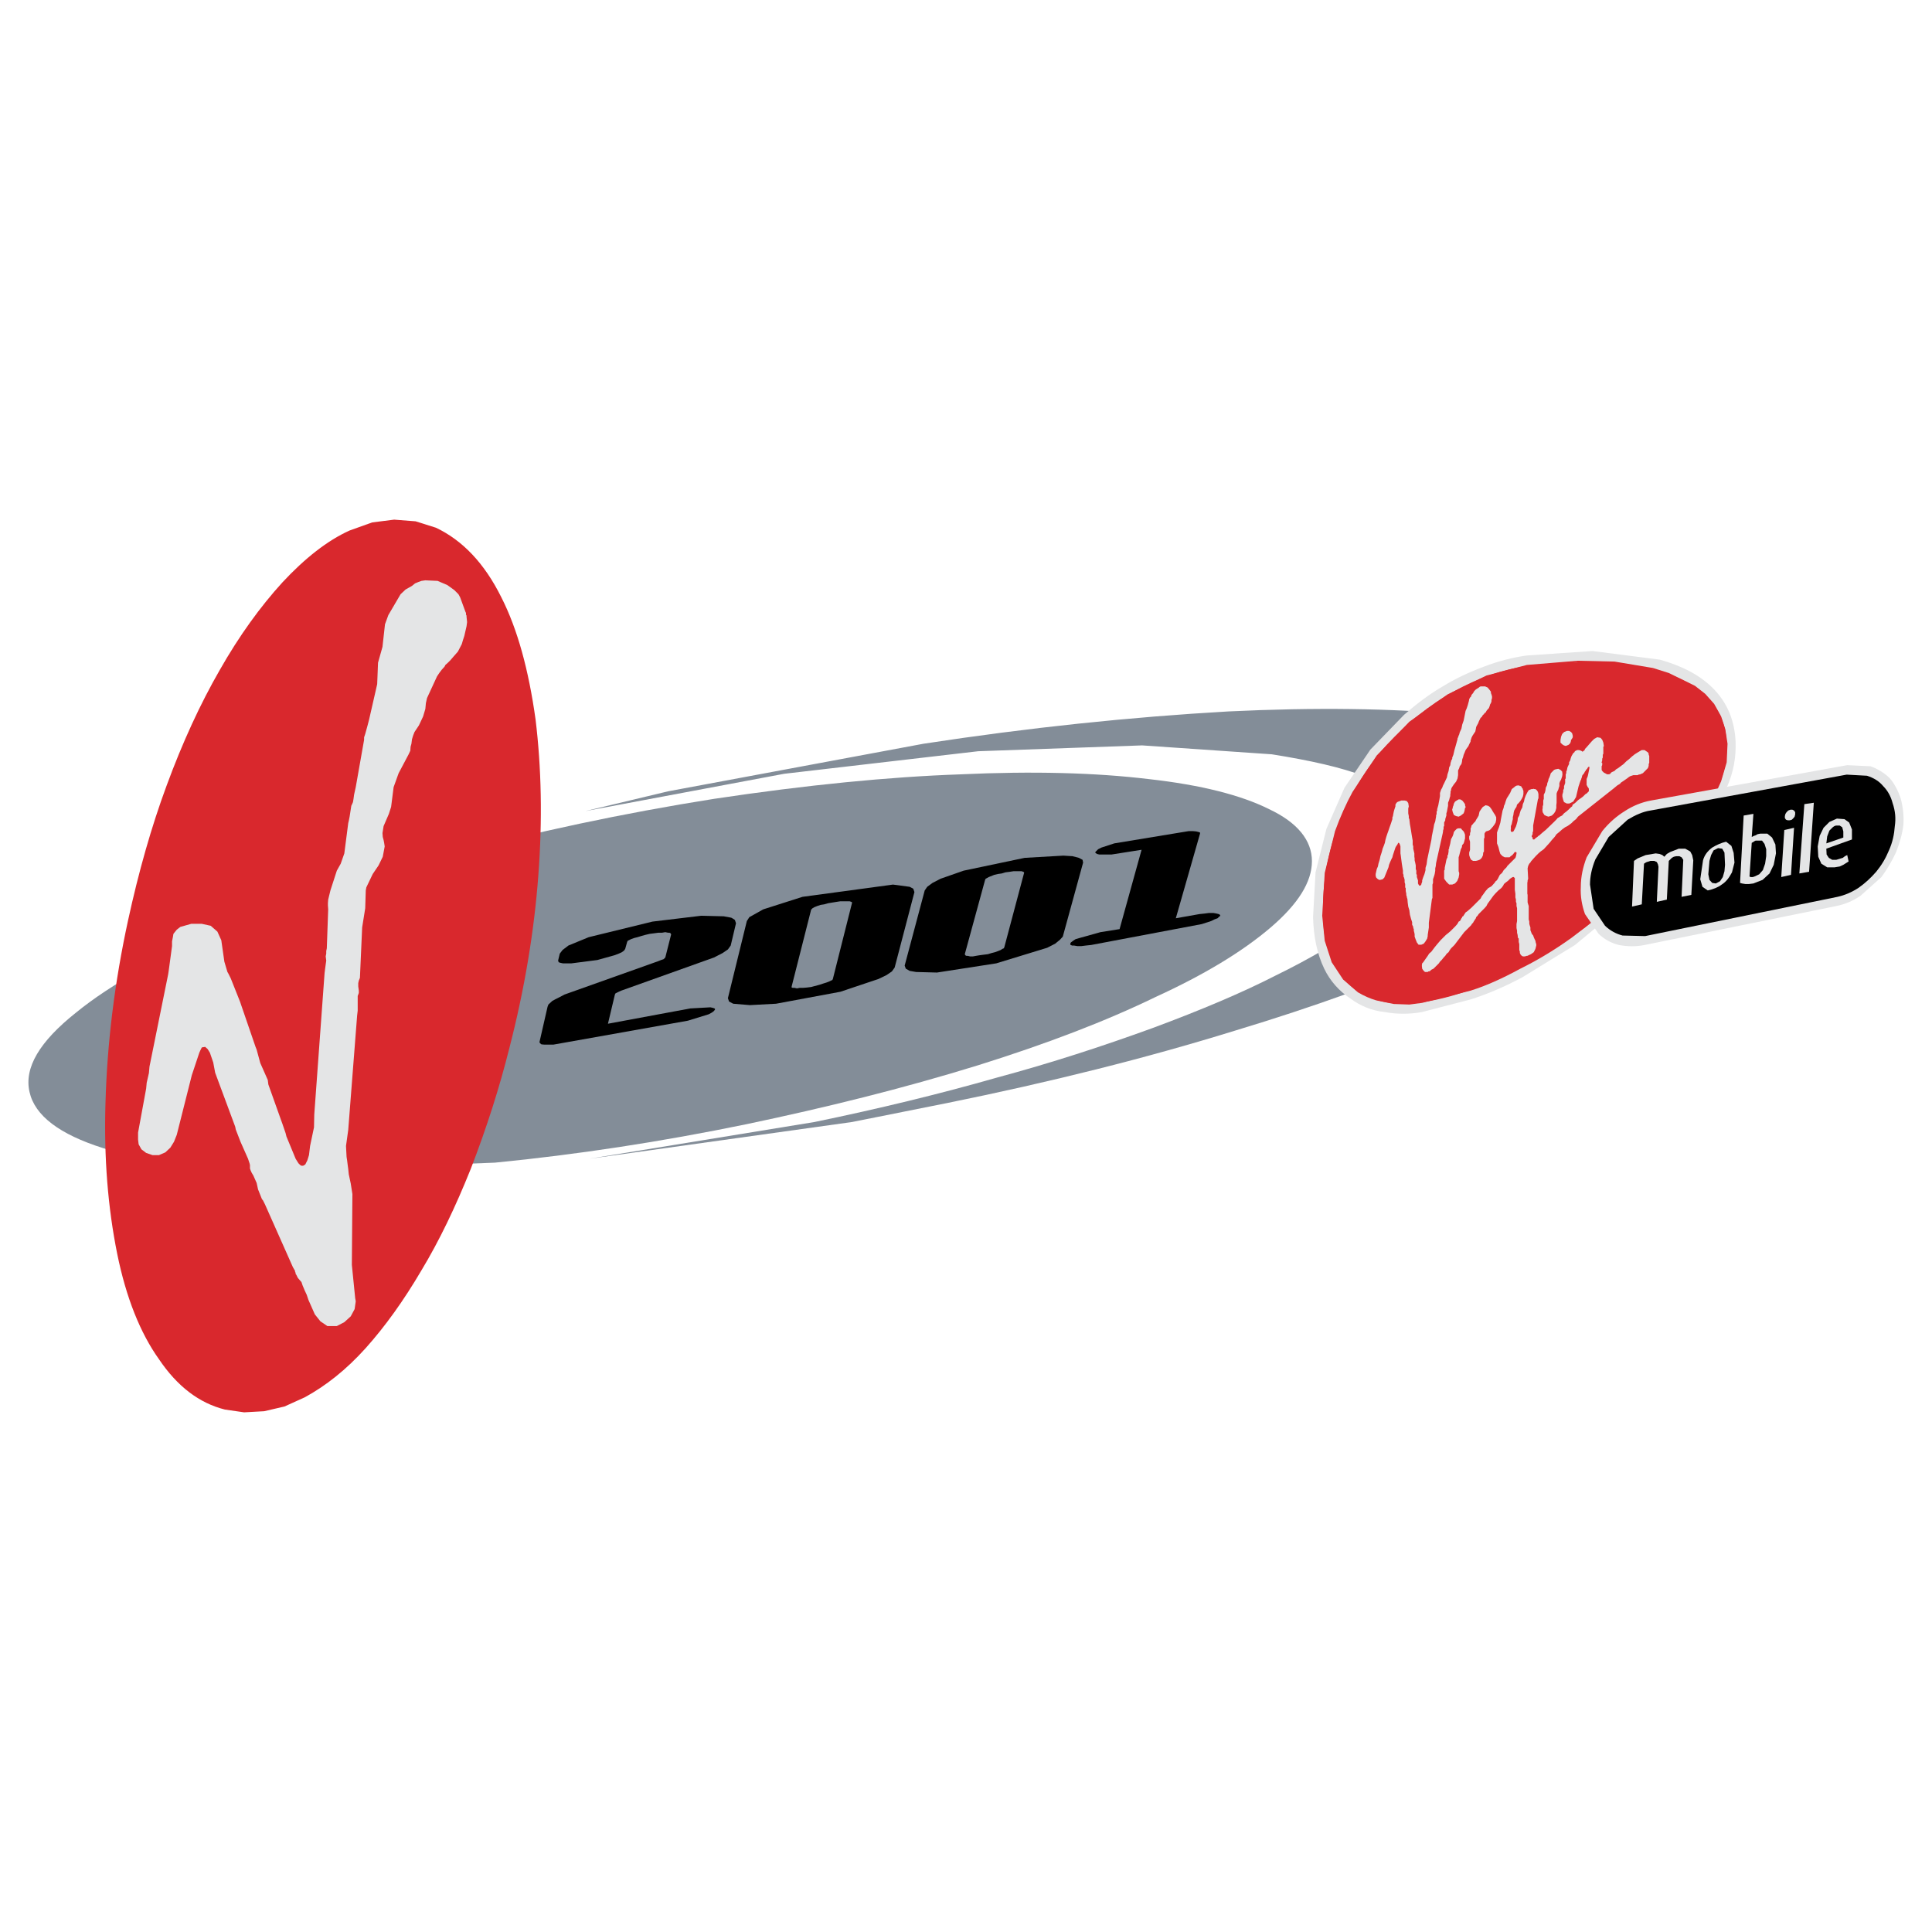 <?xml version="1.0" encoding="utf-8"?>
<!-- Generator: Adobe Illustrator 13.0.0, SVG Export Plug-In . SVG Version: 6.00 Build 14948)  -->
<!DOCTYPE svg PUBLIC "-//W3C//DTD SVG 1.0//EN" "http://www.w3.org/TR/2001/REC-SVG-20010904/DTD/svg10.dtd">
<svg version="1.0" id="Layer_1" xmlns="http://www.w3.org/2000/svg" xmlns:xlink="http://www.w3.org/1999/xlink" x="0px" y="0px"
	 width="192.756px" height="192.756px" viewBox="0 0 192.756 192.756" enable-background="new 0 0 192.756 192.756"
	 xml:space="preserve">
<g>
	<polygon fill-rule="evenodd" clip-rule="evenodd" fill="#FFFFFF" points="0,0 192.756,0 192.756,192.756 0,192.756 0,0 	"/>
	<path fill-rule="evenodd" clip-rule="evenodd" fill="#838D98" d="M95.815,77.257c-7.138,0.25-15.331,1.055-24.579,2.444
		c-9.137,1.444-17.913,3.333-26.189,5.526c-8.665,2.277-16.08,4.805-22.356,7.415c-6.554,2.722-11.637,5.555-15.108,8.387
		c-3.638,2.889-5.193,5.5-4.638,7.916c0.527,2.359,2.971,4.221,7.359,5.609c4.11,1.334,9.692,2.082,16.691,2.305l22.384-0.861
		c8.221-0.805,16.58-2.082,25.078-3.832c7.943-1.666,15.692-3.582,23.135-5.887c6.832-2.139,12.719-4.389,17.691-6.805
		c4.86-2.223,8.665-4.527,11.497-6.943c2.723-2.333,4.111-4.527,4.111-6.61c0-2.083-1.444-3.861-4.277-5.194
		c-2.777-1.388-6.776-2.416-12.025-3C109.284,77.09,103.035,76.923,95.815,77.257L95.815,77.257z"/>
	<path fill-rule="evenodd" clip-rule="evenodd" d="M72.625,94.725l0.278-0.389l0.527-2.222l-0.111-0.333
		c-0.166-0.111-0.25-0.167-0.361-0.222l-0.75-0.139l-2.25-0.055l-4.86,0.583l-6.36,1.555l-2.027,0.833l-0.583,0.445l-0.278,0.361
		l-0.167,0.694l0.056,0.167l0.167,0.056l0.25,0.055h0.861l2.583-0.333l1.694-0.472l0.444-0.167l0.305-0.139l0.223-0.167l0.111-0.167
		l0.194-0.694l0.056-0.111l0.111-0.055l0.222-0.111l0.306-0.111l0.333-0.083l0.361-0.111l0.389-0.111l0.472-0.111l0.444-0.056
		l0.417-0.056h0.361l0.333-0.056l0.278,0.056h0.139l0.111,0.056l0.055,0.111l-0.583,2.305l-0.055,0.056l-0.111,0.111l-0.25,0.083
		l-0.277,0.111l-9.36,3.333l-0.472,0.25l-0.444,0.223l-0.306,0.166l-0.389,0.361l-0.083,0.223l-0.806,3.525l0.056,0.111l0.139,0.111
		l0.277,0.027h0.917l13.414-2.387l2.083-0.641l0.306-0.166l0.222-0.166l0.111-0.166l-0.056-0.084l-0.167-0.057l-0.25-0.055l-2,0.111
		l-8.221,1.527l0.694-2.916l0.056-0.111l0.111-0.055l0.223-0.111l0.25-0.111l9.248-3.305l0.861-0.444L72.625,94.725L72.625,94.725z"
		/>
	<path fill-rule="evenodd" clip-rule="evenodd" d="M91.232,89.004l-0.111-0.333l-0.361-0.194l-1.667-0.222l-9.026,1.222l-3.916,1.25
		l-1.389,0.778l-0.25,0.389l-1.888,7.693l0.111,0.332l0.417,0.223l1.666,0.139l2.611-0.139l6.415-1.193l3.805-1.277l0.806-0.39
		l0.528-0.361l0.278-0.389L91.232,89.004L91.232,89.004z M82.623,90.115l0.861-0.139l0.361-0.056h0.917l0.167,0.056l0.083,0.055
		v0.028l-1.917,7.61l-0.055,0.111l-0.139,0.055l-0.167,0.084l-0.278,0.109l-0.361,0.111l-0.333,0.111l-0.833,0.223l-0.444,0.055
		l-0.361,0.029H79.79l-0.278,0.055l-0.25-0.055h-0.167l-0.111-0.029V98.42l1.944-7.666l0.028-0.028l0.111-0.111l0.195-0.111
		l0.277-0.111l0.333-0.111l0.361-0.055L82.623,90.115L82.623,90.115z"/>
	<path fill-rule="evenodd" clip-rule="evenodd" d="M108.062,86.061l-0.056-0.278c-0.167-0.083-0.25-0.139-0.361-0.194l-0.639-0.167
		l-0.916-0.056l-3.86,0.222l-6.083,1.277l-2.305,0.806l-0.805,0.417l-0.528,0.389l-0.25,0.361l-2,7.499l0.111,0.305l0.389,0.222
		l0.639,0.111l2.083,0.055l5.916-0.917l5.082-1.555l0.806-0.417l0.472-0.389l0.278-0.306L108.062,86.061L108.062,86.061z
		 M100.313,87.033l0.444-0.056l0.361-0.056h0.806l0.166,0.056l0.084,0.056v0.055l-1.973,7.416l-0.055,0.111l-0.139,0.056
		l-0.167,0.111l-0.278,0.111l-0.306,0.111l-0.333,0.083l-0.36,0.111l-0.445,0.055l-0.416,0.056l-0.333,0.056l-0.306,0.056h-0.278
		l-0.222-0.056h-0.139l-0.111-0.056l-0.055-0.111l2.027-7.416l0.056-0.111l0.111-0.056l0.194-0.111l0.556-0.222l0.36-0.083
		l0.39-0.056L100.313,87.033L100.313,87.033z"/>
	<polygon fill-rule="evenodd" clip-rule="evenodd" points="109.896,84.561 109.562,84.728 109.396,84.894 109.284,85.005 
		109.284,85.088 109.451,85.199 109.673,85.255 110.896,85.255 113.895,84.783 111.7,92.698 109.784,93.003 107.701,93.586 
		107.312,93.698 107.062,93.864 106.84,94.031 106.785,94.142 106.785,94.253 106.951,94.336 107.146,94.336 107.479,94.392 
		107.896,94.392 108.34,94.336 108.868,94.281 119.894,92.198 120.838,91.893 121.171,91.726 121.477,91.615 121.643,91.448 
		121.754,91.365 121.698,91.254 121.587,91.198 121.365,91.143 121.06,91.087 120.615,91.087 120.198,91.143 119.671,91.198 
		117.311,91.615 119.727,83.172 119.727,83.061 119.561,83.005 119.338,82.95 119.032,82.922 118.588,82.922 111.173,84.144 
		109.896,84.561 	"/>
	<path fill-rule="evenodd" clip-rule="evenodd" fill="#D9282D" d="M52.49,72.313c-0.611-4.833-1.667-8.859-3.222-12.025
		c-1.639-3.416-3.75-5.666-6.221-6.776c-2.5-1.111-5.221-0.972-8.11,0.472c-2.777,1.333-5.554,3.86-8.332,7.554
		c-2.722,3.527-5.193,7.915-7.415,13.192c-2.305,5.443-4.138,11.22-5.416,17.274c-1.278,5.971-2.027,11.914-2.194,17.746
		c-0.139,5.443,0.223,10.359,1.083,14.748c0.861,4.332,2.138,7.803,3.888,10.414c1.777,2.721,3.86,4.389,6.276,4.971
		c2.388,0.639,4.916,0.223,7.526-1.332c2.444-1.389,4.971-3.75,7.526-7c2.472-3.221,4.721-7.109,6.749-11.664
		c2.083-4.582,3.888-9.721,5.333-15.441c1.389-5.555,2.305-11.164,2.777-16.83C53.184,82.172,53.073,77.09,52.49,72.313
		L52.49,72.313z"/>
	<path fill-rule="evenodd" clip-rule="evenodd" fill="#D9282D" d="M53.434,71.786c-0.694-4.972-1.805-9.026-3.416-12.192
		c-1.694-3.417-3.888-5.694-6.526-6.943l-2.027-0.639l-2.139-0.167l-2.194,0.277l-2.25,0.806c-2.222,1-4.471,2.777-6.721,5.193
		c-2.194,2.416-4.277,5.276-6.249,8.748c-1.917,3.333-3.694,7.166-5.305,11.554c-1.5,4.055-2.777,8.554-3.833,13.414
		c-1.333,6.138-2.083,12.192-2.25,18.218c-0.167,5.5,0.25,10.471,1.167,15.025c0.889,4.389,2.305,7.916,4.166,10.525
		c1.833,2.723,4.027,4.389,6.582,5.027l1.916,0.277l2-0.111l2.028-0.471l2.027-0.918c2.083-1.139,4.11-2.721,6.082-4.914
		c1.917-2.139,3.777-4.723,5.554-7.75c1.777-2.943,3.388-6.303,4.916-10.109c1.611-4.164,2.888-8.191,3.86-12.08
		c1.5-5.805,2.472-11.609,2.888-17.219C54.128,81.783,54.018,76.59,53.434,71.786L53.434,71.786z M35.799,54.622l1.833-0.639
		l1.75-0.25l1.667,0.167l1.583,0.472c2.416,1,4.388,3.194,5.943,6.583c1.444,3.055,2.527,6.998,3.11,11.803
		c0.528,4.527,0.583,9.553,0.167,15.024c-0.444,5.499-1.361,11.054-2.805,16.552c-0.944,3.916-2.167,7.805-3.722,11.664
		c-1.333,3.584-2.972,6.861-4.722,9.832c-1.638,2.943-3.416,5.471-5.332,7.582c-1.916,2.084-3.86,3.693-5.721,4.721l-1.667,0.75
		l-1.583,0.361l-1.555,0.111l-1.556-0.223c-2.249-0.582-4.221-2.193-5.999-4.859c-1.639-2.666-2.888-6.082-3.61-10.221
		c-0.861-4.416-1.194-9.275-1-14.525c0.194-5.721,0.944-11.553,2.222-17.357c0.917-4.333,2.194-8.665,3.75-12.942
		c1.444-4.027,3.083-7.693,4.999-11.137c1.888-3.36,3.86-6.166,5.943-8.498C31.578,57.316,33.66,55.65,35.799,54.622L35.799,54.622z
		"/>
	<polygon fill-rule="evenodd" clip-rule="evenodd" fill="#E4E5E6" points="42.437,57.899 42.047,57.955 41.742,58.066 
		41.409,58.205 41.104,58.455 40.464,58.816 39.965,59.288 38.743,61.371 38.41,62.287 38.16,64.537 37.715,66.12 37.632,68.258 
		36.826,71.786 36.66,72.424 36.438,73.229 36.326,73.563 36.326,73.813 35.493,78.534 35.327,79.284 35.271,79.701 35.215,80.034 
		35.104,80.284 35.049,80.395 34.882,81.478 34.799,81.895 34.744,82.117 34.354,85.144 33.994,86.171 33.605,86.866 32.966,88.838 
		32.744,89.754 32.716,90.115 32.716,90.337 32.744,90.726 32.605,94.614 32.549,94.892 32.549,95.142 32.494,95.42 32.549,95.836 
		32.438,96.642 32.383,97.086 31.355,111.193 31.328,112.473 30.938,114.332 30.883,114.777 30.827,115.248 30.661,115.777 
		30.577,115.943 30.467,116.166 30.355,116.248 30.244,116.305 30.078,116.305 29.966,116.248 29.883,116.166 29.772,116.055 
		29.495,115.609 28.578,113.389 28.495,113.055 28.162,112.084 28.05,111.777 26.773,108.195 26.717,107.75 25.967,106.057 
		25.606,104.723 25.495,104.445 23.94,99.918 23.023,97.613 22.857,97.28 22.773,97.113 22.69,96.975 22.385,95.948 22.079,93.809 
		21.69,92.948 21.024,92.365 20.135,92.17 19.08,92.17 17.997,92.476 17.636,92.753 17.302,93.17 17.247,93.503 17.164,93.92 
		17.164,94.392 16.83,96.864 16.774,97.225 14.914,106.418 14.858,107.057 14.636,108.027 14.581,108.611 13.775,113 
		13.775,113.693 13.831,114.166 14.109,114.666 14.581,115.027 15.22,115.248 15.858,115.248 16.497,114.971 16.997,114.5 
		17.358,113.916 17.636,113.221 19.135,107.279 19.774,105.361 19.885,105.029 19.996,104.779 20.135,104.502 20.468,104.445 
		20.718,104.668 20.941,105.029 21.274,106 21.468,107.029 23.468,112.416 23.523,112.693 23.996,113.916 24.746,115.609 
		24.912,116.109 24.94,116.248 24.94,116.582 24.996,116.748 25.106,116.998 25.273,117.277 25.606,118.025 25.745,118.664 
		26.134,119.637 26.245,119.775 26.439,120.164 29.217,126.414 29.438,126.803 29.438,126.885 29.495,126.996 29.495,127.107 
		29.55,127.164 29.716,127.496 29.883,127.691 30.078,127.914 30.189,128.246 30.411,128.773 30.605,129.191 30.772,129.691 
		31.411,131.135 31.966,131.828 32.661,132.301 33.605,132.301 34.354,131.912 34.994,131.33 35.382,130.607 35.493,129.83 
		35.438,129.523 35.104,126.191 35.16,119.137 34.994,118.082 34.799,117.166 34.744,116.637 34.688,116.221 34.632,115.777 
		34.577,115.416 34.521,114.332 34.744,112.723 35.632,101.307 35.688,100.836 35.688,99.363 35.743,99.225 35.799,99.059 
		35.799,98.836 35.743,98.42 35.743,98.086 35.799,97.836 35.91,97.559 36.132,92.532 36.438,90.615 36.493,88.838 36.549,88.532 
		37.188,87.199 37.771,86.338 38.188,85.477 38.381,84.45 38.326,84.088 38.271,83.811 38.188,83.505 38.16,83.117 38.271,82.422 
		38.798,81.2 39.021,80.506 39.271,78.534 39.77,77.146 40.77,75.257 40.937,74.896 40.964,74.507 41.048,74.202 41.104,73.757 
		41.214,73.396 41.354,73.035 41.575,72.702 41.797,72.369 42.214,71.48 42.437,70.73 42.492,70.147 42.603,69.647 43.603,67.48 
		43.825,67.147 44.075,66.814 44.353,66.509 44.436,66.342 44.686,66.12 44.936,65.87 45.269,65.481 45.686,65.009 46.074,64.259 
		46.186,63.871 46.324,63.454 46.547,62.482 46.602,62.065 46.547,61.538 46.547,61.426 46.491,61.315 46.491,61.148 46.436,61.038 
		45.908,59.594 45.741,59.288 45.325,58.871 44.63,58.372 43.658,57.955 42.437,57.899 	"/>
	<path fill-rule="evenodd" clip-rule="evenodd" fill="#838D98" d="M137.251,76.646l2.61-1.111l1.444-0.389l2.999-0.25l3.361,0.306
		c1.249,0.333,2.138,0.75,2.722,1.305c0.805,0.583,1.249,1.444,1.333,2.555v0.583l-0.194,1.139l-0.223,0.583l6.305-1.139
		l1.249,0.055l0.944,0.528l0.639,0.972l0.167,1.278l-0.277,1.389l-0.75,1.194c-0.25,0.417-0.639,0.75-1,0.889l-1.166,0.555
		l-9.943,1.861l-0.693,0.056l-0.694-0.167l-0.611-0.25L145,88.144l-3.889,2.416l-2.25,0.944l-2.471,0.611h-0.223
		c-2.444,1.75-5.443,3.527-8.915,5.221c-3.249,1.666-7.359,3.416-12.303,5.248c-4.972,1.807-10.082,3.473-15.442,4.916
		c-5.832,1.666-11.914,3.139-18.246,4.443l-22.468,3.666l26.217-3.666l9.47-1.889c10.275-2.082,19.83-4.471,28.717-7.221
		c7.915-2.387,15.164-4.998,21.746-7.886c5.942-2.639,10.637-5.193,14.053-7.804c3.388-2.638,5.138-5.083,5.221-7.276
		c0.139-2.25-1.472-4.11-4.722-5.555c-3.388-1.5-8.137-2.527-14.163-3.055c-6.472-0.583-14.081-0.694-22.773-0.278
		c-9.776,0.556-19.885,1.611-30.411,3.222l-25.495,4.749l-8.249,1.972l19.83-3.721l19.357-2.25l16.358-0.583l12.941,0.889
		c3.833,0.611,6.943,1.306,9.249,2.194L137.251,76.646L137.251,76.646z"/>
	<path fill-rule="evenodd" clip-rule="evenodd" fill="#D9282D" d="M152.331,66.454c-2.527,0.36-4.915,1.222-7.331,2.555
		c-2.417,1.333-4.583,3.11-6.638,5.304c-2.028,2.25-3.583,4.805-4.694,7.638c-1.222,3.055-1.749,6.138-1.666,9.359
		c0,1.861,0.389,3.527,1.083,4.86c0.583,1.111,1.389,2.083,2.444,2.778c1.027,0.582,2.055,0.971,3.166,1.109l3.193-0.055
		c2-0.305,4-0.889,5.999-1.693c1.916-0.75,3.749-1.667,5.499-2.667c1.555-0.917,3.166-1.944,4.749-3.11l8.026-6.832l3.277-3.805
		c0.833-1.111,1.583-2.417,2.166-3.805c0.5-1.278,0.722-2.555,0.666-3.888c-0.055-1.917-0.75-3.583-2.222-4.916
		c-1.222-1.111-2.972-1.972-5.165-2.5c-1.861-0.5-4.055-0.778-6.472-0.778L152.331,66.454L152.331,66.454z"/>
	<path fill-rule="evenodd" clip-rule="evenodd" fill="#E4E5E6" d="M152.331,65.398c-1.389,0.194-2.833,0.555-4.276,1.111
		c-1.556,0.583-2.889,1.222-4.11,1.972c-1.306,0.75-2.583,1.722-3.86,2.833l-3.36,3.471l-2.583,3.805l-1.806,4.11l-1.083,4.333
		l-0.25,4.471c0.056,2,0.417,3.694,1.111,5.138c0.583,1.222,1.499,2.249,2.639,2.999c0.943,0.695,2.082,1.195,3.416,1.334
		c1.222,0.221,2.443,0.221,3.693,0l4.916-1.277c1.472-0.473,3.193-1.168,5.109-2.195l5.249-3.221l9.026-7.471l3.527-3.889
		c1.193-1.555,2.027-2.999,2.582-4.332c0.694-1.555,0.944-3.055,0.889-4.61c-0.11-2.138-0.833-3.888-2.277-5.333
		c-1.249-1.25-2.999-2.193-5.276-2.833l-6.721-0.861L152.331,65.398L152.331,65.398z M148.416,68.536
		c1.222-0.472,2.526-0.806,3.859-1.028l5.833-0.417l6.192,0.639c2.083,0.472,3.75,1.222,4.972,2.305
		c1.333,1.111,2.027,2.611,2.139,4.416c0.027,1.027-0.111,2.055-0.5,3.11c-0.361,1.139-0.944,2.194-1.75,3.305l-3.11,3.694
		c-1,1.139-2.527,2.472-4.416,4.11c-1.61,1.389-3.332,2.75-5.193,3.971l-4.999,3.056c-1.833,0.944-3.499,1.638-4.86,2.138
		l-4.638,1.166l-1.972,0.111c-1.111-0.055-2.083-0.277-2.943-0.639c-1.167-0.5-2.083-1.305-2.778-2.361
		c-0.805-1.222-1.222-2.943-1.276-5.026l0.277-4l0.944-3.916l1.666-3.749l2.306-3.416l2.971-3.083l3.556-2.583L148.416,68.536
		L148.416,68.536z"/>
	<path fill-rule="evenodd" clip-rule="evenodd" fill="#D9282D" d="M152.331,66.454c-2.527,0.36-4.915,1.222-7.331,2.555
		c-2.417,1.333-4.583,3.11-6.638,5.304c-2.028,2.25-3.583,4.805-4.694,7.638c-1.222,3.055-1.749,6.138-1.666,9.359
		c0,1.861,0.389,3.527,1.083,4.86c0.583,1.111,1.389,2.083,2.444,2.778c1.027,0.582,2.055,0.971,3.166,1.109l3.193-0.055
		c2-0.305,4-0.889,5.999-1.693c1.916-0.75,3.749-1.667,5.499-2.667c1.555-0.917,3.166-1.944,4.749-3.11l8.026-6.832l3.277-3.805
		c0.833-1.111,1.583-2.417,2.166-3.805c0.5-1.278,0.722-2.555,0.666-3.888c-0.055-1.917-0.75-3.583-2.222-4.916
		c-1.222-1.111-2.972-1.972-5.165-2.5c-1.861-0.5-4.055-0.778-6.472-0.778L152.331,66.454L152.331,66.454z"/>
	<path fill-rule="evenodd" clip-rule="evenodd" fill="#D9282D" d="M152.331,66.342l-4.026,1.055l-3.889,1.889l-3.805,2.721
		l-3.249,3.361l-2.416,3.638c-0.64,1.167-1.223,2.472-1.75,3.916l-1.027,4.166l-0.25,4.277l0.25,2.499l0.694,2.139l1.139,1.722
		l1.472,1.277c0.611,0.361,1.25,0.639,1.833,0.807l1.75,0.359l1.555,0.057l1.277-0.168l4.833-1.221
		c1.527-0.473,3.193-1.223,4.971-2.194c1.527-0.75,3.249-1.75,5.11-3.083l5.305-4.083l4.332-3.944l3.027-3.583l1.361-2.027
		l0.889-1.972l0.555-1.889l0.084-1.861l-0.223-1.444l-0.416-1.278l-0.694-1.25l-0.889-1l-1.028-0.805l-2.61-1.278l-1.583-0.5
		l-3.832-0.639l-3.666-0.083L152.331,66.342L152.331,66.342z M148.359,67.564l3.972-1l5.027-0.444l3.666,0.111l3.86,0.583
		l2.943,1.083l1.167,0.694l1.916,1.805l0.666,1.194l0.417,1.277l0.223,1.389l-0.111,1.805l-0.528,1.889l-0.86,1.916l-2.75,3.75
		l-5.971,5.749l-5.249,4.027l-5.055,3.083c-1.777,0.972-3.443,1.722-4.971,2.195l-4.833,1.248l-2.777,0.084l-1.749-0.361
		l-1.777-0.805l-1.5-1.223l-1.056-1.722l-0.694-2.083l-0.277-2.5l0.277-4.222l1-4.138l1.777-3.888
		c0.583-1.111,1.389-2.361,2.416-3.583l3.194-3.36l3.749-2.666L148.359,67.564L148.359,67.564z"/>
	<path fill-rule="evenodd" clip-rule="evenodd" fill="#E4E5E6" d="M164.662,80.867c-0.75,0.111-1.5,0.445-2.277,0.917l-1.889,1.722
		l-1.333,2.25c-0.36,0.889-0.527,1.694-0.527,2.5l0.361,2.416l1.139,1.694c0.527,0.5,1.11,0.806,1.749,0.972l2.25,0.056l19.19-3.916
		c0.75-0.167,1.444-0.472,2.083-0.889c0.639-0.444,1.222-0.972,1.777-1.611c0.527-0.639,0.944-1.333,1.277-2.139
		c0.361-0.805,0.527-1.611,0.583-2.416c0.111-0.75,0.056-1.5-0.222-2.305c-0.167-0.639-0.472-1.222-0.944-1.694
		c-0.389-0.472-0.917-0.806-1.61-1.028l-2.027-0.111L164.662,80.867L164.662,80.867z"/>
	<path fill-rule="evenodd" clip-rule="evenodd" fill="#E4E5E6" d="M162.107,80.922c-0.806,0.5-1.556,1.139-2.25,2l-1.555,2.611
		c-0.361,0.944-0.584,1.917-0.584,2.944c-0.055,0.944,0.111,1.861,0.417,2.722l1.36,1.972c0.556,0.527,1.223,0.916,2.028,1.111
		c0.889,0.167,1.749,0.167,2.555,0l19.135-3.888c0.806-0.167,1.611-0.472,2.416-1.028l2.083-1.861
		c0.584-0.805,1.056-1.61,1.444-2.444c0.361-0.917,0.639-1.833,0.75-2.805c0.056-0.889-0.056-1.805-0.277-2.611
		c-0.278-0.806-0.64-1.5-1.111-2.027c-0.556-0.528-1.194-0.917-1.889-1.167l-2.333-0.111l-19.579,3.527
		C163.801,80.034,162.912,80.395,162.107,80.922L162.107,80.922z M162.69,82.589c0.694-0.361,1.333-0.639,1.916-0.75l19.524-3.583
		l1.749,0.111c0.611,0.167,1.028,0.472,1.334,0.861c0.389,0.361,0.666,0.861,0.805,1.444c0.223,0.472,0.278,1.111,0.223,1.917
		c-0.056,0.75-0.278,1.444-0.528,2.027l-1.083,1.833l-1.499,1.333c-0.528,0.361-1.111,0.639-1.75,0.75l-19.246,3.888l-1.806-0.056
		l-1.499-0.805c-0.5-0.361-0.806-0.889-1.028-1.5l-0.25-1.972c0-0.694,0.14-1.389,0.417-2.138l1.111-1.917L162.69,82.589
		L162.69,82.589z"/>
	<polygon fill-rule="evenodd" clip-rule="evenodd" fill="#E4E5E6" points="147.832,68.481 147.721,68.481 147.61,68.536 
		147.555,68.592 147.471,68.647 147.249,68.786 147.082,68.953 146.972,69.147 146.805,69.341 146.777,69.48 146.666,69.592 
		146.582,69.758 146.555,69.925 146.443,70.341 146.332,70.675 146.222,70.924 146.166,71.202 146.083,71.619 146.027,71.896 
		145.889,72.285 145.805,72.702 145.639,73.063 145.583,73.285 145.527,73.396 145.472,73.563 145.416,73.674 145.416,73.757 
		145.277,74.257 145.11,74.84 145,75.312 144.889,75.59 144.889,75.701 144.833,75.812 144.777,75.896 144.777,75.952 
		144.722,76.118 144.694,76.34 144.639,76.451 144.583,76.562 144.527,76.923 144.416,77.257 144.36,77.562 144.083,78.146 
		143.972,78.367 143.889,78.59 143.777,78.784 143.722,78.951 143.666,79.117 143.666,79.423 143.611,79.756 143.556,80.034 
		143.5,80.339 143.389,80.728 143.389,80.867 143.333,80.978 143.333,81.2 143.277,81.367 143.277,81.478 143.25,81.617 
		143.194,81.95 143.083,82.256 143.027,82.589 142.861,83.395 142.806,83.811 142.389,85.783 142.333,86.227 142.223,86.588 
		142.223,86.811 142.167,87.033 142.111,87.227 142,87.504 141.944,87.671 141.889,87.838 141.889,87.977 141.806,88.199 
		141.806,88.254 141.75,88.31 141.694,88.366 141.584,88.366 141.584,88.31 141.528,88.254 141.473,88.144 141.473,87.838 
		141.417,87.671 141.361,87.504 141.361,87.282 141.306,87.199 141.306,86.866 141.25,86.699 141.25,86.338 141.194,86.061 
		141.139,85.838 141.139,85.644 141.111,85.477 141.111,85.144 141,84.672 141,84.45 140.944,84.255 140.944,83.866 140.889,83.561 
		140.834,83.228 140.778,82.867 140.723,82.534 140.667,82.228 140.611,81.728 140.556,81.617 140.556,81.422 140.5,81.145 
		140.5,80.672 140.556,80.451 140.5,80.117 140.361,79.923 140.14,79.867 139.806,79.867 139.667,79.923 139.501,79.979 
		139.39,80.034 139.278,80.173 139.223,80.284 139.223,80.451 139.167,80.617 139.111,80.784 139.057,80.978 139.001,81.256 
		138.973,81.422 138.917,81.562 138.917,81.728 138.861,81.895 138.807,82.061 138.751,82.228 138.64,82.534 138.528,82.867 
		138.418,83.172 138.307,83.505 138.223,83.811 138.168,84.088 138.057,84.394 137.945,84.672 137.89,84.894 137.834,85.088 
		137.778,85.255 137.723,85.422 137.667,85.7 137.612,85.894 137.528,86.171 137.473,86.449 137.362,86.699 137.251,87.199 
		137.251,87.394 137.307,87.56 137.418,87.671 137.584,87.782 137.723,87.782 137.945,87.727 138.112,87.56 138.528,86.533 
		138.584,86.283 138.695,86.005 138.807,85.755 138.917,85.533 138.973,85.311 139.057,85.061 139.111,84.894 139.167,84.728 
		139.223,84.561 139.334,84.366 139.39,84.311 139.445,84.2 139.501,84.088 139.556,84.088 139.611,84.144 139.667,84.255 
		139.723,84.45 139.723,85.144 139.75,85.311 139.861,86.171 139.917,86.533 139.973,86.866 139.973,87.144 140.028,87.282 
		140.028,87.449 140.084,87.56 140.14,87.782 140.14,88.032 140.195,88.199 140.195,88.532 140.25,88.615 140.25,88.893 
		140.306,89.171 140.306,89.31 140.361,89.477 140.361,89.532 140.417,89.699 140.445,90.032 140.5,90.449 140.611,90.81 
		140.667,91.254 140.778,91.67 140.889,92.004 140.889,92.254 140.944,92.365 141,92.476 141,92.587 141.056,92.698 141.056,92.865 
		141.111,93.059 141.139,93.226 141.139,93.448 141.25,93.753 141.361,94.031 141.528,94.253 141.806,94.253 142.056,94.142 
		142.223,93.92 142.389,93.643 142.444,93.393 142.444,93.281 142.556,92.532 142.556,92.059 142.861,89.699 142.916,89.587 
		142.916,88.254 142.972,88.088 142.972,87.727 143.027,87.56 143.083,87.394 143.139,87.199 143.194,86.866 143.194,86.644 
		143.25,86.394 143.277,86.116 143.944,83.117 143.972,82.95 143.972,82.867 144.027,82.7 144.027,82.478 144.083,82.422 
		144.083,82.061 144.139,81.95 144.194,81.839 144.194,81.728 144.25,81.534 144.305,81.367 144.305,81.145 144.36,80.978 
		144.416,80.672 144.472,80.395 144.472,80.089 144.583,79.812 144.639,79.589 144.694,79.423 144.694,79.284 144.722,79.117 
		144.722,78.951 144.777,78.839 144.777,78.729 144.833,78.59 145.055,78.256 145.277,77.979 145.416,77.673 145.472,77.34 
		145.472,76.868 145.583,76.646 145.639,76.451 145.805,76.229 145.86,76.007 145.889,75.757 145.972,75.535 146.027,75.312 
		146.11,75.118 146.222,74.84 146.332,74.674 146.499,74.452 146.582,74.257 146.666,74.091 146.722,73.979 146.722,73.869 
		146.777,73.729 146.805,73.619 146.86,73.507 146.916,73.396 147.027,73.229 147.193,72.979 147.249,72.702 147.277,72.535 
		147.36,72.369 147.471,72.174 147.555,71.952 147.666,71.73 147.721,71.619 147.832,71.536 147.888,71.424 147.971,71.313 
		148.055,71.258 148.11,71.146 148.221,71.091 148.305,70.924 148.416,70.786 148.526,70.675 148.582,70.563 148.638,70.397 
		148.665,70.286 148.749,70.147 148.805,69.98 148.805,69.842 148.859,69.647 148.859,69.48 148.805,69.286 148.749,69.147 
		148.749,69.008 148.665,68.897 148.582,68.786 148.416,68.592 148.166,68.481 147.832,68.481 	"/>
	<polygon fill-rule="evenodd" clip-rule="evenodd" fill="#E4E5E6" points="145.749,82.645 145.472,82.645 145.333,82.7 
		145.166,82.867 145.055,83.005 145,83.228 144.944,83.395 144.889,83.505 144.833,83.617 144.777,83.7 144.722,83.978 
		144.694,84.144 144.639,84.366 144.583,84.561 144.583,84.672 144.527,84.728 144.527,84.95 144.472,85.311 144.416,85.311 
		144.416,85.533 144.36,85.644 144.305,85.783 144.25,86.061 144.139,86.588 144.139,86.755 144.083,86.866 144.083,87.671 
		144.305,87.977 144.583,88.254 144.889,88.254 145.166,88.144 145.389,87.894 145.527,87.56 145.583,87.227 145.583,87.088 
		145.527,86.921 145.527,85.533 145.583,85.366 145.639,85.144 145.749,84.728 145.805,84.616 145.86,84.505 145.86,84.394 
		145.889,84.311 146.027,84.144 146.083,83.978 146.11,83.866 146.166,83.645 146.166,83.283 146.11,83.117 146.027,82.95 
		145.889,82.811 145.749,82.645 	"/>
	<polygon fill-rule="evenodd" clip-rule="evenodd" fill="#E4E5E6" points="149.276,81.783 149.276,81.534 149.165,81.312 
		149.055,81.145 148.915,80.922 148.805,80.728 148.638,80.506 148.471,80.395 148.221,80.339 147.943,80.506 147.776,80.728 
		147.61,80.978 147.526,81.367 147.416,81.562 147.277,81.783 147.193,81.95 147.027,82.117 146.916,82.256 146.805,82.367 
		146.777,82.534 146.722,82.645 146.722,82.95 146.666,83.117 146.666,83.283 146.582,83.45 146.582,83.7 146.666,83.978 
		146.666,84.783 146.582,85.061 146.582,85.311 146.666,85.588 146.777,85.783 146.972,85.894 147.249,85.894 147.471,85.838 
		147.666,85.755 147.832,85.588 147.943,85.366 147.971,85.199 147.971,85.088 148.055,84.95 148.055,83.7 148.11,83.561 
		148.11,83.172 148.166,83.061 148.221,83.005 148.249,82.95 148.359,82.922 148.526,82.867 148.638,82.811 148.749,82.7 
		148.943,82.478 149.109,82.256 149.221,82.061 149.276,81.783 	"/>
	<polygon fill-rule="evenodd" clip-rule="evenodd" fill="#E4E5E6" points="145.889,79.867 145.693,79.756 145.527,79.756 
		145.333,79.867 145.166,79.979 145.055,80.173 145,80.395 144.944,80.506 144.944,80.617 144.889,80.728 144.889,80.812 
		144.944,81.034 145.055,81.312 145.277,81.422 145.527,81.478 145.749,81.367 146.027,81.145 146.11,80.922 146.166,80.617 
		146.222,80.562 146.222,80.506 146.166,80.339 146.166,80.229 146.083,80.117 146.027,80.034 145.889,79.867 	"/>
	<polygon fill-rule="evenodd" clip-rule="evenodd" fill="#E4E5E6" points="155.191,76.757 155.053,76.812 154.72,77.146 
		154.664,77.34 154.581,77.562 154.498,77.729 154.47,77.896 154.414,78.034 154.358,78.201 154.358,78.312 154.303,78.423 
		154.22,78.59 154.192,78.839 154.137,79.062 154.025,79.284 154.025,79.701 153.97,79.867 153.97,80.284 153.914,80.451 
		153.914,80.617 153.887,80.784 153.914,81.034 154.081,81.312 154.303,81.422 154.498,81.478 154.831,81.367 155.053,81.145 
		155.191,80.922 155.275,80.617 155.275,80.339 155.303,80.089 155.303,79.173 155.358,79.006 155.47,78.784 155.525,78.59 
		155.581,78.423 155.581,78.146 155.637,77.979 155.747,77.784 155.803,77.618 155.858,77.451 155.887,77.257 155.858,76.979 
		155.691,76.812 155.47,76.701 155.191,76.757 	"/>
	<path fill-rule="evenodd" clip-rule="evenodd" fill="#E4E5E6" d="M151.721,78.423h-0.084l-0.056-0.056h-0.166
		c-0.111,0-0.223,0.056-0.333,0.167l-0.25,0.194l-0.167,0.389l-0.223,0.361l-0.11,0.167l-0.084,0.222l-0.055,0.167l-0.056,0.195
		l-0.084,0.167l-0.027,0.167l-0.056,0.167l-0.056,0.139l-0.167,0.861l-0.055,0.333l-0.056,0.195l-0.084,0.278l-0.11,0.277
		l-0.084,0.25v1.083l0.139,0.361l0.111,0.444l0.084,0.25l0.222,0.223l0.223,0.111h0.472l0.111-0.111l0.166-0.111l0.14-0.167
		l0.056-0.083l0.055-0.056h0.111l0.056,0.056v0.083l-0.056,0.278l-0.056,0.167l-0.805,0.805l-0.084,0.139l-0.277,0.278l-0.167,0.277
		l-0.222,0.194l-0.084,0.167l-0.11,0.222l-0.111,0.167l-0.111,0.083l-0.111,0.167l-0.305,0.333l-0.334,0.194l-0.25,0.278
		l-0.277,0.389l-0.111,0.139l-0.111,0.222l-0.693,0.694l-0.223,0.222l-0.223,0.194l-0.194,0.167l-0.166,0.111l-0.25,0.389
		l-0.083,0.028l-0.028,0.111l-0.056,0.055l-0.056,0.111l-0.056,0.111l-0.055,0.056l-0.111,0.056l-0.056,0.111l-0.083,0.139
		l-0.195,0.222l-0.472,0.472l-0.194,0.167l-0.277,0.222l-0.167,0.167l-0.361,0.361l-0.333,0.389l-0.25,0.306l-0.333,0.444
		l-0.223,0.194l-0.139,0.222l-0.333,0.472L142,96.003l-0.111,0.111l-0.027,0.167v0.111l0.027,0.25L142,96.808l0.167,0.167h0.277
		l0.056-0.056h0.083l0.111-0.056l0.111-0.111l0.222-0.111l0.528-0.528l0.11-0.166l0.167-0.167l0.111-0.139l0.139-0.167l0.111-0.111
		l0.11-0.167l0.111-0.111l0.111-0.083l0.056-0.111l0.111-0.167l0.083-0.111l0.056-0.055l0.056-0.056L145,94.392l0.11-0.111
		l0.973-1.278l0.694-0.694l0.083-0.139l0.111-0.111l0.056-0.111l0.11-0.167l0.111-0.167l0.028-0.111l0.139-0.139l0.11-0.167
		l0.584-0.583l0.194-0.222l0.111-0.222l0.583-0.806l0.222-0.25l0.277-0.278l0.306-0.25l0.167-0.222l0.083-0.167l0.194-0.167
		l0.194-0.139l0.111-0.111l0.111-0.111l0.167-0.111l0.11-0.056h0.084l0.11,0.111v1.167l0.056,0.389v0.361l0.056,0.223v0.222
		l0.056,0.139v0.278l0.056,0.222v1.278l-0.056,0.306v0.389l0.056,0.278v0.194l0.056,0.222l0.027,0.278l0.084,0.083v0.222v0.111
		l0.055,0.222v0.583l0.056,0.167v0.139l0.084,0.167l0.11,0.111l0.111,0.056h0.194l0.194-0.056h0.056l0.361-0.167l0.277-0.195
		l0.167-0.333l0.083-0.333v-0.139l-0.056-0.167l-0.027-0.167l-0.083-0.167l-0.084-0.194l-0.056-0.167l-0.139-0.167l-0.083-0.223
		l-0.056-0.139v-0.277l-0.056-0.167l-0.056-0.194v-0.222l-0.056-0.222v-1.333l-0.055-0.167l-0.056-0.195v-0.75l-0.028-0.111v-1.083
		l0.028-0.167v-0.083l0.056-0.167l-0.056-1.028l0.056-0.25l0.11-0.222l0.111-0.111l0.056-0.111l0.222-0.25l0.25-0.278l0.278-0.278
		l0.222-0.194l0.306-0.222l0.583-0.639l0.223-0.277l0.277-0.306l0.194-0.278l0.278-0.222l0.277-0.25l0.306-0.222l0.222-0.111
		l0.167-0.111l0.25-0.194l0.223-0.222l0.222-0.167l0.194-0.25l3.583-2.833l0.333-0.278l0.277-0.166l0.084-0.111l0.166-0.111
		l0.444-0.306l0.14-0.111l0.166-0.111l0.167-0.056l0.166-0.055h0.417l0.111-0.056l0.166-0.028l0.111-0.056l0.139-0.056l0.278-0.278
		l0.11-0.111l0.111-0.111l0.056-0.139l0.028-0.111v-0.167l0.055-0.111v-0.695l-0.055-0.111v-0.111l-0.084-0.139l-0.333-0.222h-0.278
		l-0.193,0.111l-0.278,0.167l-0.222,0.139l-0.278,0.222l-0.306,0.278l-0.25,0.195l-0.277,0.277l-0.556,0.417l-0.194,0.111
		l-0.166,0.167l-0.25,0.111l-0.084,0.055l-0.083,0.111l-0.111,0.056h-0.222l-0.084-0.056l-0.11-0.056l-0.111-0.056l-0.056-0.055
		l-0.111-0.111l-0.056-0.111v-0.361l0.056-0.111v-0.222h-0.056v-0.056l0.056-0.194v-0.167l0.056-0.111v-0.278l0.056-0.111v-0.694
		l0.056-0.056l-0.056-0.361l-0.111-0.278l-0.166-0.194l-0.334-0.056l-0.305,0.167l-0.25,0.25l-0.556,0.639l-0.111,0.111
		l-0.027,0.111l-0.14,0.111l-0.083,0.056l-0.056-0.056l-0.111-0.056l-0.166-0.056h-0.194l-0.111,0.056l-0.111,0.056l-0.056,0.111
		l-0.11,0.083l-0.167,0.277l-0.083,0.223l-0.056,0.222l-0.111,0.194v0.167l-0.056,0.111l-0.056,0.111l-0.056,0.139l-0.056,0.278
		l-0.055,0.111v0.167l-0.056,0.111v0.417l-0.056,0.055v0.417l-0.056,0.111v0.056l-0.056,0.111v0.222l-0.027,0.083l-0.056,0.111
		v0.167l-0.083,0.278v0.194l0.083,0.333l0.083,0.222l0.277,0.139h0.25l0.39-0.194l0.277-0.444l0.25-1.056l0.056-0.167l0.056-0.167
		l0.056-0.167l0.055-0.139l0.056-0.111v-0.055l0.056-0.111v-0.056l0.056-0.166l0.083-0.083l0.084-0.111l0.083-0.167l0.056-0.056
		l0.056-0.111l0.11-0.111l0.056-0.111l0.056-0.027v-0.056h0.111v0.139l-0.056,0.278l-0.056,0.278l-0.056,0.25l-0.11,0.277v0.583
		l0.11,0.222l0.056,0.056l0.056,0.111v0.25l-0.222,0.222l-0.111,0.056l-0.25,0.25l-0.223,0.167l-0.166,0.111l-0.139,0.111
		l-0.167,0.167l-0.167,0.139l-0.166,0.111l-0.056,0.167l-0.139,0.111l-0.223,0.222l-0.222,0.194l-0.223,0.167l-0.194,0.223
		l-0.222,0.111l-0.111,0.083l-0.111,0.056l-0.139,0.166l-0.223,0.223l-0.833,0.805l-0.139,0.111l-0.167,0.139l-0.194,0.167
		l-0.11,0.111l-0.111,0.056l-0.111,0.111l-0.167,0.111l-0.139,0.139h-0.111l-0.056-0.056v-0.139l-0.083-0.056v-0.111l0.083-0.167
		v-0.167l0.056-0.139v-0.555l0.473-2.611l0.056-0.111v-0.417l-0.056-0.222l-0.111-0.167l-0.139-0.111h-0.111l-0.056-0.028
		l-0.111,0.028h-0.11l-0.278,0.111l-0.139,0.223l-0.166,0.333l-0.111,0.306l-0.056,0.278l-0.111,0.25l-0.056,0.333l-0.166,0.305
		l-0.084,0.278l-0.056,0.223l-0.139,0.25l-0.027,0.277l-0.056,0.222l-0.056,0.194l-0.056,0.167l-0.111,0.222l-0.055,0.111
		l-0.056,0.111l-0.028,0.028l-0.111,0.056h-0.055l-0.084-0.056v-0.083l-0.027-0.056l0.027-0.056v-0.333l0.084-0.194l0.055-0.278
		l0.056-0.222v-0.194l0.056-0.222l0.028-0.222l0.056-0.223l0.11-0.194l0.111-0.166l0.056-0.223l0.167-0.167l0.166-0.194l0.139-0.222
		l0.111-0.223l0.056-0.25v-0.333l-0.056-0.111v-0.083l-0.056-0.056l-0.056-0.055v-0.111h-0.056L151.721,78.423L151.721,78.423z"/>
	<polygon fill-rule="evenodd" clip-rule="evenodd" fill="#E4E5E6" points="156.33,72.924 156.053,73.035 155.858,73.229 
		155.747,73.507 155.691,73.813 155.691,74.091 155.858,74.257 156.025,74.368 156.22,74.424 156.497,74.312 156.664,74.146 
		156.72,73.979 156.747,73.813 156.803,73.757 156.914,73.563 156.914,73.396 156.858,73.174 156.747,73.035 156.553,72.924 
		156.33,72.924 	"/>
	<path fill-rule="evenodd" clip-rule="evenodd" d="M164.662,80.867c-0.75,0.111-1.5,0.445-2.277,0.917l-1.889,1.722l-1.333,2.25
		c-0.36,0.889-0.527,1.694-0.527,2.5l0.361,2.416l1.139,1.694c0.527,0.5,1.11,0.806,1.749,0.972l2.25,0.056l19.19-3.916
		c0.75-0.167,1.444-0.472,2.083-0.889c0.639-0.444,1.222-0.972,1.777-1.611c0.527-0.639,0.944-1.333,1.277-2.139
		c0.361-0.805,0.527-1.611,0.583-2.416c0.111-0.75,0.056-1.5-0.222-2.305c-0.167-0.639-0.472-1.222-0.944-1.694
		c-0.389-0.472-0.917-0.806-1.61-1.028l-2.027-0.111L164.662,80.867L164.662,80.867z"/>
	<polygon fill-rule="evenodd" clip-rule="evenodd" fill="#E4E5E6" points="167.495,84.672 166.634,85.005 166.301,85.199 
		166.051,85.477 165.856,85.311 165.579,85.199 165.189,85.144 164.19,85.311 163.385,85.644 163.023,85.894 162.829,90.449 
		163.801,90.227 164.023,86.171 164.19,86.061 164.301,86.005 164.496,85.95 164.662,85.894 165.051,85.894 165.301,86.005 
		165.412,86.227 165.468,86.477 165.301,89.977 166.301,89.754 166.495,85.894 166.801,85.588 166.995,85.477 167.245,85.422 
		167.551,85.422 167.772,85.533 167.939,85.783 167.772,89.477 168.745,89.282 168.939,85.838 168.828,85.311 168.634,84.95 
		168.134,84.672 167.495,84.672 	"/>
	<polygon fill-rule="evenodd" clip-rule="evenodd" fill="#E4E5E6" points="180.965,80.089 180.021,80.229 179.521,87.144 
		180.492,86.977 180.965,80.089 	"/>
	<path fill-rule="evenodd" clip-rule="evenodd" fill="#E4E5E6" d="M172.217,83.978c-0.5,0.111-0.973,0.333-1.389,0.583
		c-0.445,0.333-0.778,0.75-0.917,1.278l-0.277,1.889l0.222,0.75l0.527,0.361c0.528-0.111,1.028-0.306,1.389-0.583
		c0.445-0.277,0.75-0.694,1.028-1.222l0.25-0.972l-0.084-0.972l-0.222-0.694L172.217,83.978L172.217,83.978z M171.827,84.672
		l0.223,0.389l0.056,1.222l-0.056,0.639l-0.167,0.583l-0.277,0.417l-0.417,0.222l-0.36-0.056l-0.278-0.306l-0.111-0.556l0.111-1.333
		l0.167-0.583l0.25-0.472l0.444-0.222L171.827,84.672L171.827,84.672z"/>
	<path fill-rule="evenodd" clip-rule="evenodd" fill="#E4E5E6" d="M174.938,81.2l-0.972,0.167l-0.361,6.721l0.194,0.056l0.334,0.056
		h0.361l0.443-0.056l0.917-0.361l0.694-0.639l0.416-0.861l0.223-1.139l-0.056-0.889l-0.333-0.694l-0.473-0.389h-0.693l-0.278,0.056
		l-0.194,0.111l-0.167,0.056l-0.222,0.111L174.938,81.2L174.938,81.2z M175.354,83.866h0.444l0.25,0.333l0.167,0.528v0.694
		l-0.111,0.75l-0.223,0.639l-0.36,0.416l-0.473,0.223l-0.166,0.055h-0.223l-0.111-0.055l0.223-3.361l0.111-0.055l0.166-0.111
		l0.111-0.056H175.354L175.354,83.866z"/>
	<polygon fill-rule="evenodd" clip-rule="evenodd" fill="#E4E5E6" points="178.188,81.783 178.354,81.839 178.576,81.839 
		178.771,81.783 178.938,81.617 179.048,81.478 179.104,81.256 179.104,81.034 178.992,80.867 178.826,80.784 178.632,80.784 
		178.409,80.867 178.243,81.034 178.132,81.2 178.076,81.422 178.076,81.617 178.188,81.783 	"/>
	<polygon fill-rule="evenodd" clip-rule="evenodd" fill="#E4E5E6" points="178.021,82.811 177.716,87.504 178.688,87.282 
		178.992,82.589 178.021,82.811 	"/>
	<path fill-rule="evenodd" clip-rule="evenodd" fill="#E4E5E6" d="M181.937,82.589l-0.389,0.806l-0.194,1.055l0.056,1.027
		l0.306,0.694l0.583,0.361h0.75l0.499-0.083l0.361-0.167l0.527-0.333l-0.139-0.639l-0.222,0.111l-0.223,0.167l-0.639,0.194h-0.416
		l-0.334-0.194l-0.222-0.333l-0.028-0.583l2.556-0.917v-1l-0.278-0.694l-0.472-0.333l-0.75-0.056l-0.75,0.333L181.937,82.589
		L181.937,82.589z M182.854,82.534c0.139-0.111,0.25-0.167,0.36-0.167h0.333l0.25,0.167l0.111,0.416v0.611l-1.694,0.583l0.084-0.694
		l0.222-0.583L182.854,82.534L182.854,82.534z"/>
</g>
</svg>
